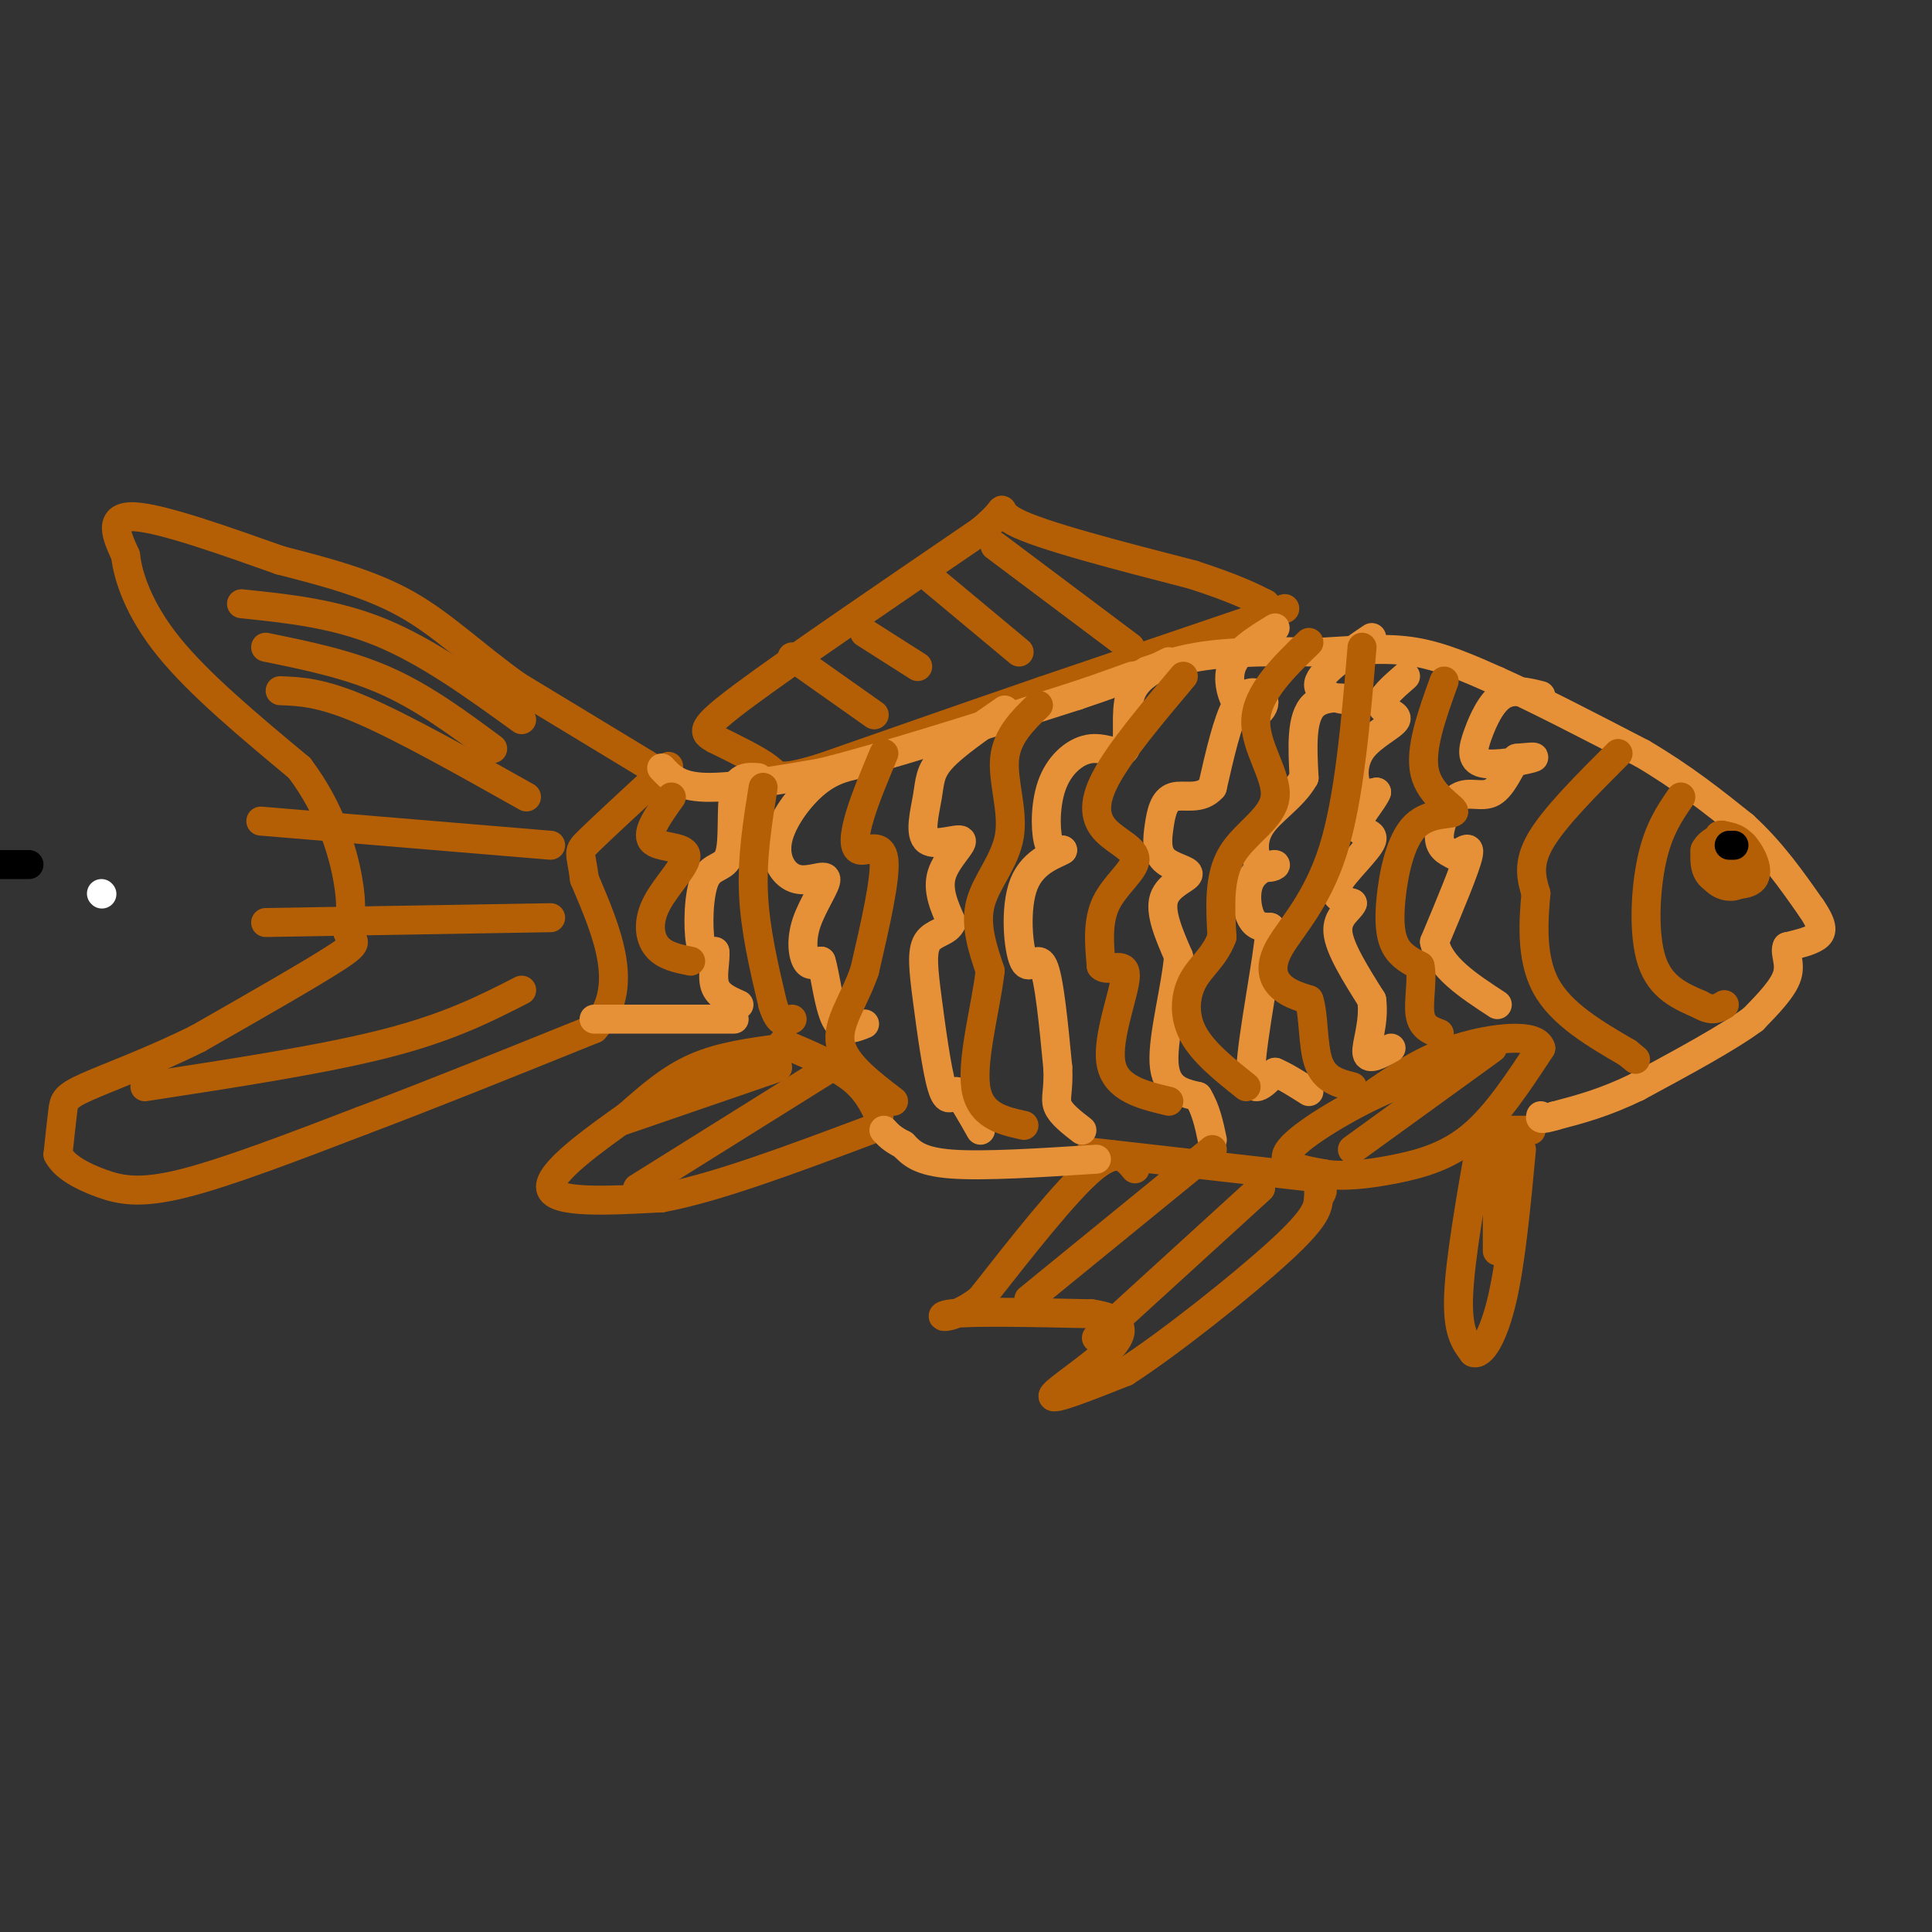 <svg viewBox='0 0 400 400' version='1.1' xmlns='http://www.w3.org/2000/svg' xmlns:xlink='http://www.w3.org/1999/xlink'><rect x="0" y="0" width="400" height="400" fill="#333333" stroke="none"/><g fill='none' stroke='#b45f06' stroke-width='6' stroke-linecap='round' stroke-linejoin='round'><path d='M140,162c0.000,0.000 -33.000,-20.000 -33,-20'/><path d='M107,142c-9.089,-6.489 -15.311,-12.711 -23,-17c-7.689,-4.289 -16.844,-6.644 -26,-9'/><path d='M58,116c-10.622,-3.756 -24.178,-8.644 -30,-9c-5.822,-0.356 -3.911,3.822 -2,8'/><path d='M26,115c0.489,4.356 2.711,11.244 9,19c6.289,7.756 16.644,16.378 27,25'/><path d='M62,159c6.422,8.511 8.978,17.289 10,23c1.022,5.711 0.511,8.356 0,11'/><path d='M72,193c0.844,2.067 2.956,1.733 -2,5c-4.956,3.267 -16.978,10.133 -29,17'/><path d='M41,215c-9.405,4.702 -18.417,7.958 -23,10c-4.583,2.042 -4.738,2.869 -5,5c-0.262,2.131 -0.631,5.565 -1,9'/><path d='M12,239c1.310,2.595 5.083,4.583 9,6c3.917,1.417 7.976,2.262 17,0c9.024,-2.262 23.012,-7.631 37,-13'/><path d='M75,232c14.167,-5.333 31.083,-12.167 48,-19'/><path d='M123,213c7.667,-8.333 2.833,-19.667 -2,-31'/><path d='M121,182c-0.756,-5.978 -1.644,-5.422 1,-8c2.644,-2.578 8.822,-8.289 15,-14'/><path d='M137,160c2.500,-2.333 1.250,-1.167 0,0'/><path d='M266,126c0.000,0.000 -50.000,17.000 -50,17'/><path d='M216,143c-16.000,5.500 -31.000,10.750 -46,16'/><path d='M170,159c-9.111,2.756 -8.889,1.644 -11,0c-2.111,-1.644 -6.556,-3.822 -11,-6'/><path d='M148,153c-2.556,-1.422 -3.444,-1.978 6,-9c9.444,-7.022 29.222,-20.511 49,-34'/><path d='M203,110c7.533,-6.222 1.867,-4.778 7,-2c5.133,2.778 21.067,6.889 37,11'/><path d='M247,119c8.667,2.833 11.833,4.417 15,6'/><path d='M235,242c-1.833,-2.250 -3.667,-4.500 -9,0c-5.333,4.500 -14.167,15.750 -23,27'/><path d='M203,269c-6.200,4.867 -10.200,3.533 -6,3c4.200,-0.533 16.600,-0.267 29,0'/><path d='M226,272c6.286,0.929 7.500,3.250 4,7c-3.500,3.750 -11.714,8.929 -12,10c-0.286,1.071 7.357,-1.964 15,-5'/><path d='M233,284c9.089,-5.844 24.311,-17.956 32,-25c7.689,-7.044 7.844,-9.022 8,-11'/><path d='M273,248c1.333,-2.000 0.667,-1.500 0,-1'/><path d='M274,244c0.000,0.000 -44.000,-5.000 -44,-5'/><path d='M230,239c-7.333,-0.833 -3.667,-0.417 0,0'/><path d='M299,223c-3.222,0.044 -6.444,0.089 -13,3c-6.556,2.911 -16.444,8.689 -19,12c-2.556,3.311 2.222,4.156 7,5'/><path d='M274,243c3.690,0.750 9.417,0.125 15,-1c5.583,-1.125 11.024,-2.750 16,-7c4.976,-4.250 9.488,-11.125 14,-18'/><path d='M319,217c-0.844,-3.200 -9.956,-2.200 -17,0c-7.044,2.200 -12.022,5.600 -17,9'/><path d='M307,234c-2.333,13.167 -4.667,26.333 -5,34c-0.333,7.667 1.333,9.833 3,12'/><path d='M305,280c1.622,0.800 4.178,-3.200 6,-11c1.822,-7.800 2.911,-19.400 4,-31'/><path d='M317,234c0.000,0.000 -10.000,0.000 -10,0'/><path d='M162,217c-6.333,0.833 -12.667,1.667 -18,4c-5.333,2.333 -9.667,6.167 -14,10'/><path d='M130,231c-6.756,4.800 -16.644,11.800 -16,15c0.644,3.200 11.822,2.600 23,2'/><path d='M137,248c11.000,-2.000 27.000,-8.000 43,-14'/><path d='M162,216c5.333,2.250 10.667,4.500 14,7c3.333,2.500 4.667,5.250 6,8'/></g>
<g fill='none' stroke='#e69138' stroke-width='6' stroke-linecap='round' stroke-linejoin='round'><path d='M137,159c1.750,1.917 3.500,3.833 9,4c5.500,0.167 14.750,-1.417 24,-3'/><path d='M170,160c12.833,-3.167 32.917,-9.583 53,-16'/><path d='M223,144c12.644,-4.222 17.756,-6.778 25,-8c7.244,-1.222 16.622,-1.111 26,-1'/><path d='M274,135c7.511,-0.422 13.289,-0.978 19,0c5.711,0.978 11.356,3.489 17,6'/><path d='M310,141c7.833,3.500 18.917,9.250 30,15'/><path d='M340,156c8.500,5.000 14.750,10.000 21,15'/><path d='M361,171c5.833,5.333 9.917,11.167 14,17'/><path d='M375,188c2.667,3.889 2.333,5.111 1,6c-1.333,0.889 -3.667,1.444 -6,2'/><path d='M370,196c-0.622,1.244 0.822,3.356 0,6c-0.822,2.644 -3.911,5.822 -7,9'/><path d='M363,211c-5.167,3.833 -14.583,8.917 -24,14'/><path d='M339,225c-6.833,3.333 -11.917,4.667 -17,6'/><path d='M322,231c-3.333,1.000 -3.167,0.500 -3,0'/><path d='M227,240c-11.667,0.750 -23.333,1.500 -30,1c-6.667,-0.500 -8.333,-2.250 -10,-4'/><path d='M187,237c-2.333,-1.167 -3.167,-2.083 -4,-3'/><path d='M152,211c0.000,0.000 -29.000,0.000 -29,0'/></g>
<g fill='none' stroke='#b45f06' stroke-width='6' stroke-linecap='round' stroke-linejoin='round'><path d='M335,156c-6.583,6.583 -13.167,13.167 -16,18c-2.833,4.833 -1.917,7.917 -1,11'/><path d='M318,185c-0.467,5.311 -1.133,13.089 2,19c3.133,5.911 10.067,9.956 17,14'/><path d='M337,218c2.833,2.333 1.417,1.167 0,0'/><path d='M348,165c-2.311,3.356 -4.622,6.711 -6,13c-1.378,6.289 -1.822,15.511 0,21c1.822,5.489 5.911,7.244 10,9'/><path d='M352,208c2.500,1.500 3.750,0.750 5,0'/><path d='M361,175c0.537,1.652 1.075,3.305 0,3c-1.075,-0.305 -3.762,-2.566 -4,-3c-0.238,-0.434 1.974,0.960 2,2c0.026,1.040 -2.136,1.726 -3,1c-0.864,-0.726 -0.432,-2.863 0,-5'/><path d='M356,173c0.756,-0.511 2.644,0.711 3,2c0.356,1.289 -0.822,2.644 -2,4'/><path d='M356,173c1.661,0.089 3.321,0.179 5,2c1.679,1.821 3.375,5.375 2,7c-1.375,1.625 -5.821,1.321 -8,0c-2.179,-1.321 -2.089,-3.661 -2,-6'/><path d='M353,176c0.838,-1.837 3.932,-3.429 6,-2c2.068,1.429 3.111,5.878 2,8c-1.111,2.122 -4.376,1.918 -6,0c-1.624,-1.918 -1.607,-5.548 -1,-7c0.607,-1.452 1.803,-0.726 3,0'/></g>
<g fill='none' stroke='#000000' stroke-width='6' stroke-linecap='round' stroke-linejoin='round'><path d='M358,175c0.000,0.000 1.000,0.000 1,0'/><path d='M6,179c0.000,0.000 -9.000,0.000 -9,0'/></g>
<g fill='none' stroke='#e69138' stroke-width='6' stroke-linecap='round' stroke-linejoin='round'><path d='M319,144c-2.869,-0.716 -5.738,-1.432 -8,0c-2.262,1.432 -3.915,5.013 -5,8c-1.085,2.987 -1.600,5.381 1,6c2.600,0.619 8.314,-0.537 10,-1c1.686,-0.463 -0.657,-0.231 -3,0'/><path d='M314,157c-1.246,1.640 -2.860,5.738 -5,7c-2.140,1.262 -4.807,-0.314 -7,1c-2.193,1.314 -3.912,5.518 -4,8c-0.088,2.482 1.456,3.241 3,4'/><path d='M301,177c1.444,-0.178 3.556,-2.622 3,0c-0.556,2.622 -3.778,10.311 -7,18'/><path d='M297,195c1.000,5.167 7.000,9.083 13,13'/><path d='M291,140c-2.651,2.316 -5.301,4.632 -5,6c0.301,1.368 3.555,1.789 3,3c-0.555,1.211 -4.919,3.211 -7,6c-2.081,2.789 -1.880,6.368 -1,8c0.880,1.632 2.440,1.316 4,1'/><path d='M285,164c-0.590,1.689 -4.065,5.411 -4,7c0.065,1.589 3.671,1.043 3,3c-0.671,1.957 -5.620,6.416 -7,9c-1.380,2.584 0.810,3.292 3,4'/><path d='M280,187c-0.511,1.333 -3.289,2.667 -3,6c0.289,3.333 3.644,8.667 7,14'/><path d='M284,207c0.644,4.667 -1.244,9.333 -1,11c0.244,1.667 2.622,0.333 5,-1'/><path d='M284,132c-5.667,3.827 -11.333,7.655 -11,10c0.333,2.345 6.667,3.208 7,3c0.333,-0.208 -5.333,-1.488 -8,1c-2.667,2.488 -2.333,8.744 -2,15'/><path d='M270,161c-2.278,4.096 -6.974,6.835 -9,10c-2.026,3.165 -1.383,6.757 0,8c1.383,1.243 3.505,0.137 3,0c-0.505,-0.137 -3.636,0.694 -5,3c-1.364,2.306 -0.961,6.087 0,8c0.961,1.913 2.481,1.956 4,2'/><path d='M263,192c-0.489,6.711 -3.711,22.489 -4,29c-0.289,6.511 2.356,3.756 5,1'/><path d='M264,222c2.000,0.833 4.500,2.417 7,4'/><path d='M264,130c-3.918,2.383 -7.835,4.767 -9,8c-1.165,3.233 0.423,7.317 2,9c1.577,1.683 3.144,0.967 4,0c0.856,-0.967 1.000,-2.183 0,-3c-1.000,-0.817 -3.143,-1.233 -5,2c-1.857,3.233 -3.429,10.117 -5,17'/><path d='M251,163c-2.415,2.823 -5.954,1.379 -8,2c-2.046,0.621 -2.601,3.307 -3,6c-0.399,2.693 -0.643,5.392 1,7c1.643,1.608 5.173,2.125 5,3c-0.173,0.875 -4.049,2.107 -5,5c-0.951,2.893 1.025,7.446 3,12'/><path d='M244,198c-0.511,6.444 -3.289,16.556 -3,22c0.289,5.444 3.644,6.222 7,7'/><path d='M248,227c1.667,2.667 2.333,5.833 3,9'/><path d='M242,137c-3.419,1.681 -6.838,3.362 -8,7c-1.162,3.638 -0.068,9.235 -1,11c-0.932,1.765 -3.889,-0.300 -7,0c-3.111,0.300 -6.376,2.965 -8,7c-1.624,4.035 -1.607,9.438 -1,12c0.607,2.562 1.803,2.281 3,2'/><path d='M220,176c-1.293,0.874 -6.027,2.059 -8,7c-1.973,4.941 -1.185,13.638 0,16c1.185,2.362 2.767,-1.611 4,1c1.233,2.611 2.116,11.805 3,21'/><path d='M219,221c0.244,4.822 -0.644,6.378 0,8c0.644,1.622 2.822,3.311 5,5'/><path d='M208,147c-5.221,3.604 -10.442,7.209 -13,10c-2.558,2.791 -2.453,4.770 -3,8c-0.547,3.230 -1.744,7.711 0,9c1.744,1.289 6.431,-0.615 7,0c0.569,0.615 -2.980,3.747 -4,7c-1.020,3.253 0.490,6.626 2,10'/><path d='M197,191c-0.785,2.010 -3.746,2.033 -5,4c-1.254,1.967 -0.799,5.876 0,12c0.799,6.124 1.943,14.464 3,18c1.057,3.536 2.029,2.268 3,1'/><path d='M198,226c1.333,1.500 3.167,4.750 5,8'/><path d='M179,158c-3.256,0.589 -6.513,1.179 -10,4c-3.487,2.821 -7.206,7.874 -8,12c-0.794,4.126 1.337,7.324 4,8c2.663,0.676 5.858,-1.169 6,0c0.142,1.169 -2.769,5.353 -4,9c-1.231,3.647 -0.780,6.756 0,8c0.780,1.244 1.890,0.622 3,0'/><path d='M170,199c0.867,2.622 1.533,9.178 3,12c1.467,2.822 3.733,1.911 6,1'/><path d='M157,161c-2.139,-0.153 -4.278,-0.306 -5,3c-0.722,3.306 -0.029,10.072 -1,13c-0.971,2.928 -3.608,2.019 -5,5c-1.392,2.981 -1.541,9.852 -1,13c0.541,3.148 1.770,2.574 3,2'/><path d='M148,197c0.244,1.689 -0.644,4.911 0,7c0.644,2.089 2.822,3.044 5,4'/></g>
<g fill='none' stroke='#b45f06' stroke-width='6' stroke-linecap='round' stroke-linejoin='round'><path d='M183,156c-1.940,4.625 -3.881,9.250 -5,13c-1.119,3.750 -1.417,6.625 0,7c1.417,0.375 4.548,-1.750 5,2c0.452,3.750 -1.774,13.375 -4,23'/><path d='M179,201c-2.222,6.378 -5.778,10.822 -5,15c0.778,4.178 5.889,8.089 11,12'/><path d='M158,163c-1.167,7.250 -2.333,14.500 -2,22c0.333,7.500 2.167,15.250 4,23'/><path d='M160,208c1.333,4.333 2.667,3.667 4,3'/><path d='M139,165c-2.654,3.700 -5.308,7.400 -4,9c1.308,1.600 6.577,1.099 7,3c0.423,1.901 -4.002,6.204 -6,10c-1.998,3.796 -1.571,7.085 0,9c1.571,1.915 4.285,2.458 7,3'/><path d='M245,140c-6.534,7.761 -13.069,15.522 -16,21c-2.931,5.478 -2.260,8.675 0,11c2.260,2.325 6.108,3.780 6,6c-0.108,2.220 -4.174,5.206 -6,9c-1.826,3.794 -1.413,8.397 -1,13'/><path d='M228,200c1.298,1.488 5.042,-1.292 5,2c-0.042,3.292 -3.869,12.655 -3,18c0.869,5.345 6.435,6.673 12,8'/><path d='M215,146c-3.262,3.173 -6.524,6.345 -7,11c-0.476,4.655 1.833,10.792 1,16c-0.833,5.208 -4.810,9.488 -6,14c-1.190,4.512 0.405,9.256 2,14'/><path d='M205,201c-0.800,7.156 -3.800,18.044 -3,24c0.800,5.956 5.400,6.978 10,8'/><path d='M271,133c-5.357,5.208 -10.714,10.417 -11,16c-0.286,5.583 4.500,11.542 4,16c-0.500,4.458 -6.286,7.417 -9,12c-2.714,4.583 -2.357,10.792 -2,17'/><path d='M253,194c-1.536,4.143 -4.375,6.000 -6,9c-1.625,3.000 -2.036,7.143 0,11c2.036,3.857 6.518,7.429 11,11'/><path d='M282,134c-1.327,15.708 -2.655,31.417 -6,42c-3.345,10.583 -8.708,16.042 -11,20c-2.292,3.958 -1.512,6.417 0,8c1.512,1.583 3.756,2.292 6,3'/><path d='M271,207c1.067,3.133 0.733,9.467 2,13c1.267,3.533 4.133,4.267 7,5'/><path d='M299,141c-2.572,7.113 -5.144,14.226 -4,19c1.144,4.774 6.006,7.207 6,8c-0.006,0.793 -4.878,-0.056 -8,3c-3.122,3.056 -4.494,10.015 -5,15c-0.506,4.985 -0.144,7.996 1,10c1.144,2.004 3.072,3.002 5,4'/><path d='M294,200c0.600,2.667 -0.400,7.333 0,10c0.400,2.667 2.200,3.333 4,4'/><path d='M190,138c0.000,0.000 -11.000,-7.000 -11,-7'/><path d='M164,136c0.000,0.000 17.000,12.000 17,12'/><path d='M193,120c0.000,0.000 18.000,15.000 18,15'/><path d='M206,113c0.000,0.000 28.000,21.000 28,21'/><path d='M108,149c-9.667,-7.000 -19.333,-14.000 -29,-18c-9.667,-4.000 -19.333,-5.000 -29,-6'/><path d='M102,155c-7.083,-5.250 -14.167,-10.500 -22,-14c-7.833,-3.500 -16.417,-5.250 -25,-7'/><path d='M109,165c-12.750,-7.167 -25.500,-14.333 -34,-18c-8.500,-3.667 -12.750,-3.833 -17,-4'/><path d='M114,175c0.000,0.000 -60.000,-5.000 -60,-5'/><path d='M114,190c0.000,0.000 -59.000,1.000 -59,1'/><path d='M108,205c-7.500,3.833 -15.000,7.667 -28,11c-13.000,3.333 -31.500,6.167 -50,9'/><path d='M161,221c0.000,0.000 -32.000,11.000 -32,11'/><path d='M172,221c0.000,0.000 -40.000,25.000 -40,25'/><path d='M251,238c0.000,0.000 -38.000,31.000 -38,31'/><path d='M261,246c0.000,0.000 -34.000,31.000 -34,31'/><path d='M309,217c0.000,0.000 -29.000,21.000 -29,21'/><path d='M310,238c0.000,0.000 0.000,21.000 0,21'/></g>
<g fill='none' stroke='#ffffff' stroke-width='6' stroke-linecap='round' stroke-linejoin='round'><path d='M21,185c0.000,0.000 0.100,0.100 0.1,0.1'/></g>
</svg>